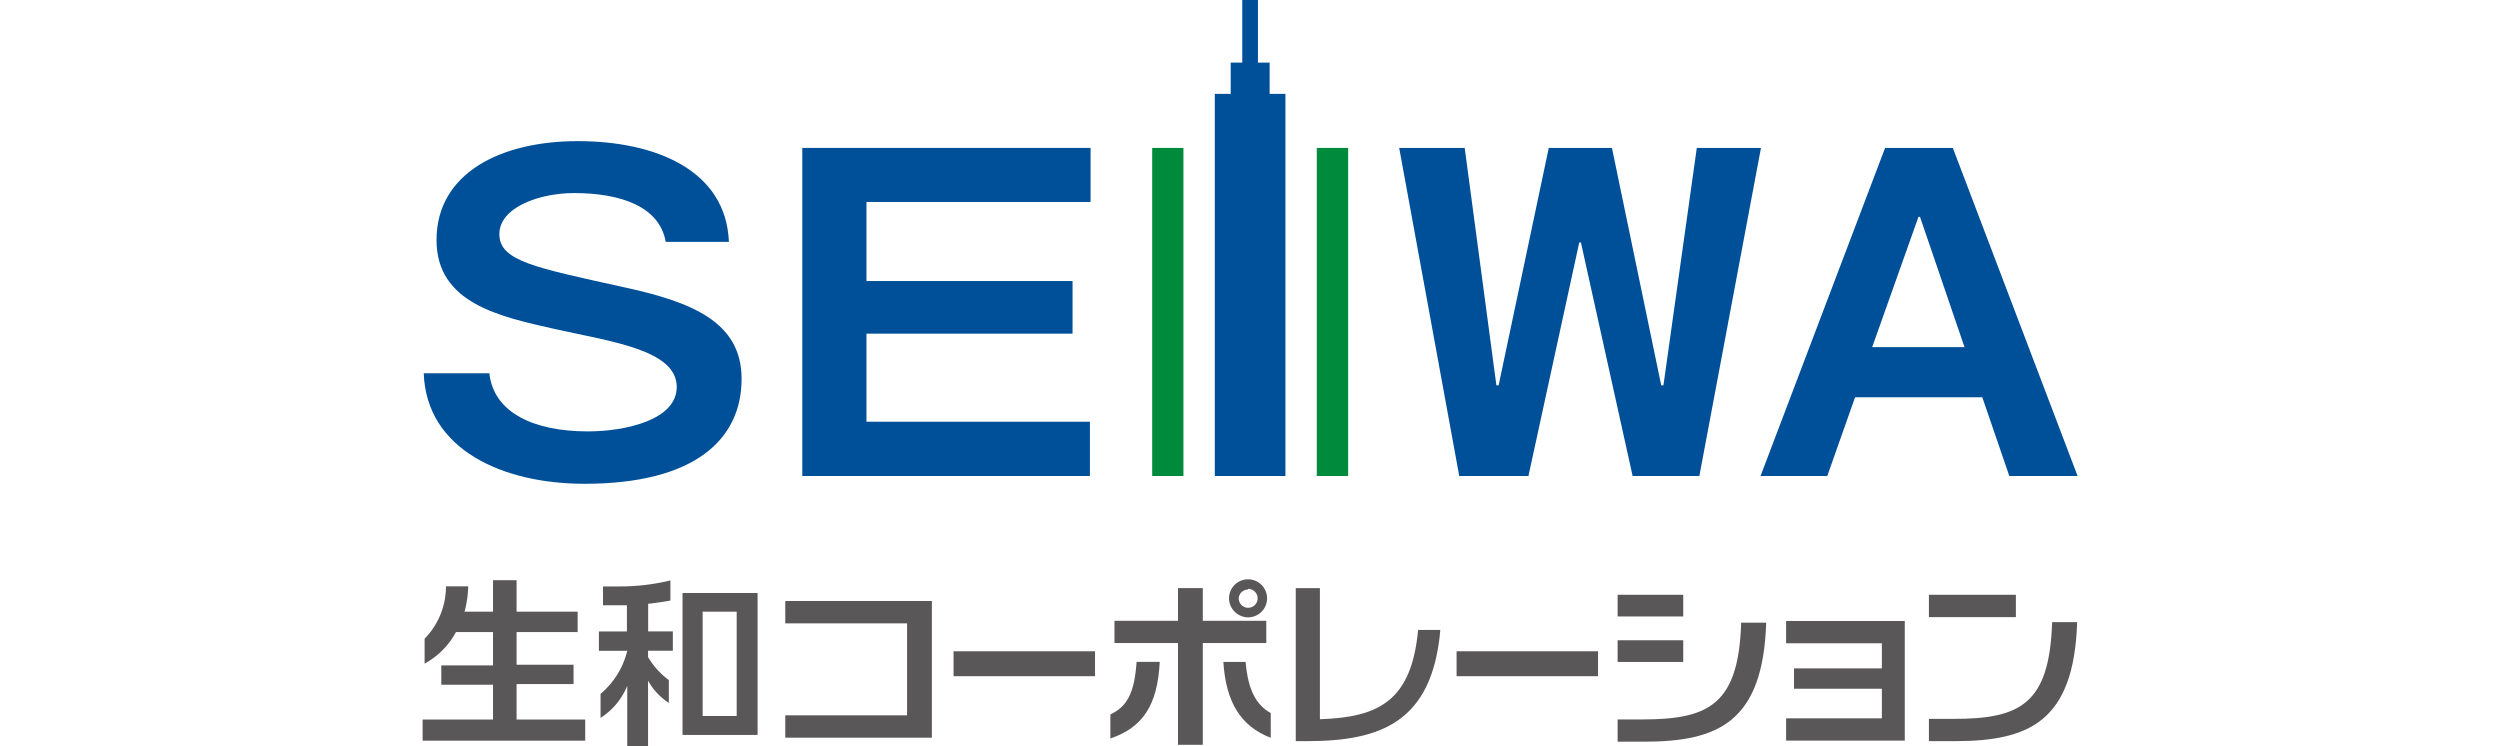 <svg id="レイヤー_1" data-name="レイヤー 1" xmlns="http://www.w3.org/2000/svg" viewBox="0 0 224.79 67.08"><defs><style>.cls-1{fill:#595757;}.cls-2{fill:#008a3b;}.cls-3{fill:#004f99;}</style></defs><g id="レイヤー_2" data-name="レイヤー 2"><g id="ロゴ"><rect class="cls-1" x="85.74" y="58.56" width="12.72" height="2.24"/><rect class="cls-1" x="130.97" y="58.56" width="12.72" height="2.24"/><polygon class="cls-1" points="70.61 56.05 81.56 56.05 81.56 64.32 70.61 64.32 70.61 66.33 83.79 66.33 83.79 54.04 70.61 54.04 70.61 56.05"/><path class="cls-1" d="M118.68,64.67V52.88h-2.17V66.64h1c6.66,0,11.27-1.71,12-10h-2C126.92,63,124,64.5,118.68,64.67Z"/><path class="cls-1" d="M184.52,55.94c-.24,7.46-2.94,8.7-8.94,8.7h-2.14v2h2.33c6.72,0,10.71-1.79,11-10.7Z"/><rect class="cls-1" x="173.44" y="53.48" width="7.82" height="2.01"/><path class="cls-1" d="M147.63,64.69h-2.18v2h2.36c6.72,0,10.71-1.79,11-10.7h-2.25C156.33,63.39,153.63,64.69,147.63,64.69Z"/><rect class="cls-1" x="145.45" y="53.48" width="5.9" height="1.95"/><rect class="cls-1" x="145.45" y="57.57" width="5.9" height="1.95"/><path class="cls-1" d="M160.6,55.84v2h8.61V60.1h-7.9v1.83h7.9v2.66H160.6v2h10.67V55.84Z"/><path class="cls-1" d="M112.22,55.51a1.71,1.71,0,1,0-1.71-1.71h0A1.73,1.73,0,0,0,112.22,55.51Zm0-2.56a.85.85,0,1,1-.84.86h0a.84.84,0,0,1,.84-.8Z"/><polygon class="cls-1" points="113.86 57.82 113.86 55.82 108.15 55.82 108.15 52.88 105.92 52.88 105.92 55.82 100.21 55.82 100.21 57.82 105.92 57.82 105.92 66.97 108.15 66.97 108.15 57.82 113.86 57.82"/><path class="cls-1" d="M99.84,64.24V66.4c2.93-1,4.24-3,4.44-6.89H102.2C102,62.37,101.32,63.54,99.84,64.24Z"/><path class="cls-1" d="M112,59.52h-2c.23,3.64,1.58,5.79,4.26,6.82V64.12C113,63.4,112.23,62.16,112,59.52Z"/><path class="cls-1" d="M46.45,61.51h5.12V59.77H46.45V56.83h5.49V55H46.45V52.17H44.33V55H41.77a9.73,9.73,0,0,0,.33-2.28h-2a6.74,6.74,0,0,1-1.92,4.71v2.24A7,7,0,0,0,41,56.83h3.33v3H39.68v1.74h4.65V64.7H38v1.9H52.62V64.7H46.45Z"/><path class="cls-1" d="M61.37,66.08h6.75V53.32H61.37ZM63.18,55h3.06v9.38H63.18Z"/><path class="cls-1" d="M58.28,54.29c.64-.07,1.28-.16,2-.29V52.19a19.27,19.27,0,0,1-4.66.54h-1.4v1.69h2.15v2.36H53.85v1.74H56.4A7.34,7.34,0,0,1,54,62.39v2.16a6.17,6.17,0,0,0,2.4-2.89v5.43h1.87V61.2a5.6,5.6,0,0,0,1.87,2V61.15a7,7,0,0,1-1.87-2.07v-.57H60.5V56.77H58.28Z"/><rect class="cls-2" x="118.4" y="13.3" width="2.82" height="29.5"/><rect class="cls-2" x="103.6" y="13.3" width="2.81" height="29.5"/><polygon class="cls-3" points="114.16 8.44 114.16 5.63 113.11 5.63 113.11 0 111.7 0 111.7 5.63 110.66 5.63 110.66 8.44 109.23 8.44 109.23 42.8 115.58 42.8 115.58 8.44 114.16 8.44"/><path class="cls-3" d="M72.14,13.3H98.06v4.86H77.91v7.11H96.44V30H77.91v7.92H98V42.8H72.14Z"/><path class="cls-3" d="M152.8,42.8h-6l-4.65-21H142l-4.57,21h-6.22l-5.4-29.5h5.89l2.85,21.35h.2l4.51-21.35h5.68l4.43,21.35h.2l3-21.35h5.77Z"/><path class="cls-3" d="M56.07,25.82c-8-1.77-11.17-2.35-11.17-4.77s3.63-3.69,6.71-3.69c4.13,0,7.69,1.17,8.25,4.39h5.68c-.26-6.49-6.65-9.06-13.59-9.06s-12.7,2.88-12.7,8.9c0,5.68,5.68,6.88,10.67,8s10.93,1.86,10.93,5.2c0,3-4.68,4-8,4-4.85,0-8.47-1.68-8.85-5.23H38.1c.24,6.88,7.12,9.94,14.45,9.94,9.93,0,14.13-4,14.13-9.43C66.69,28.9,62.11,27.13,56.07,25.82Z"/><path class="cls-3" d="M175.59,13.3H169.5L158.3,42.8h6l2.5-7.08h11.44l2.43,7.08h6.14Zm-3.09,6.2h.14l4,11.71h-8.3Z"/></g></g></svg>